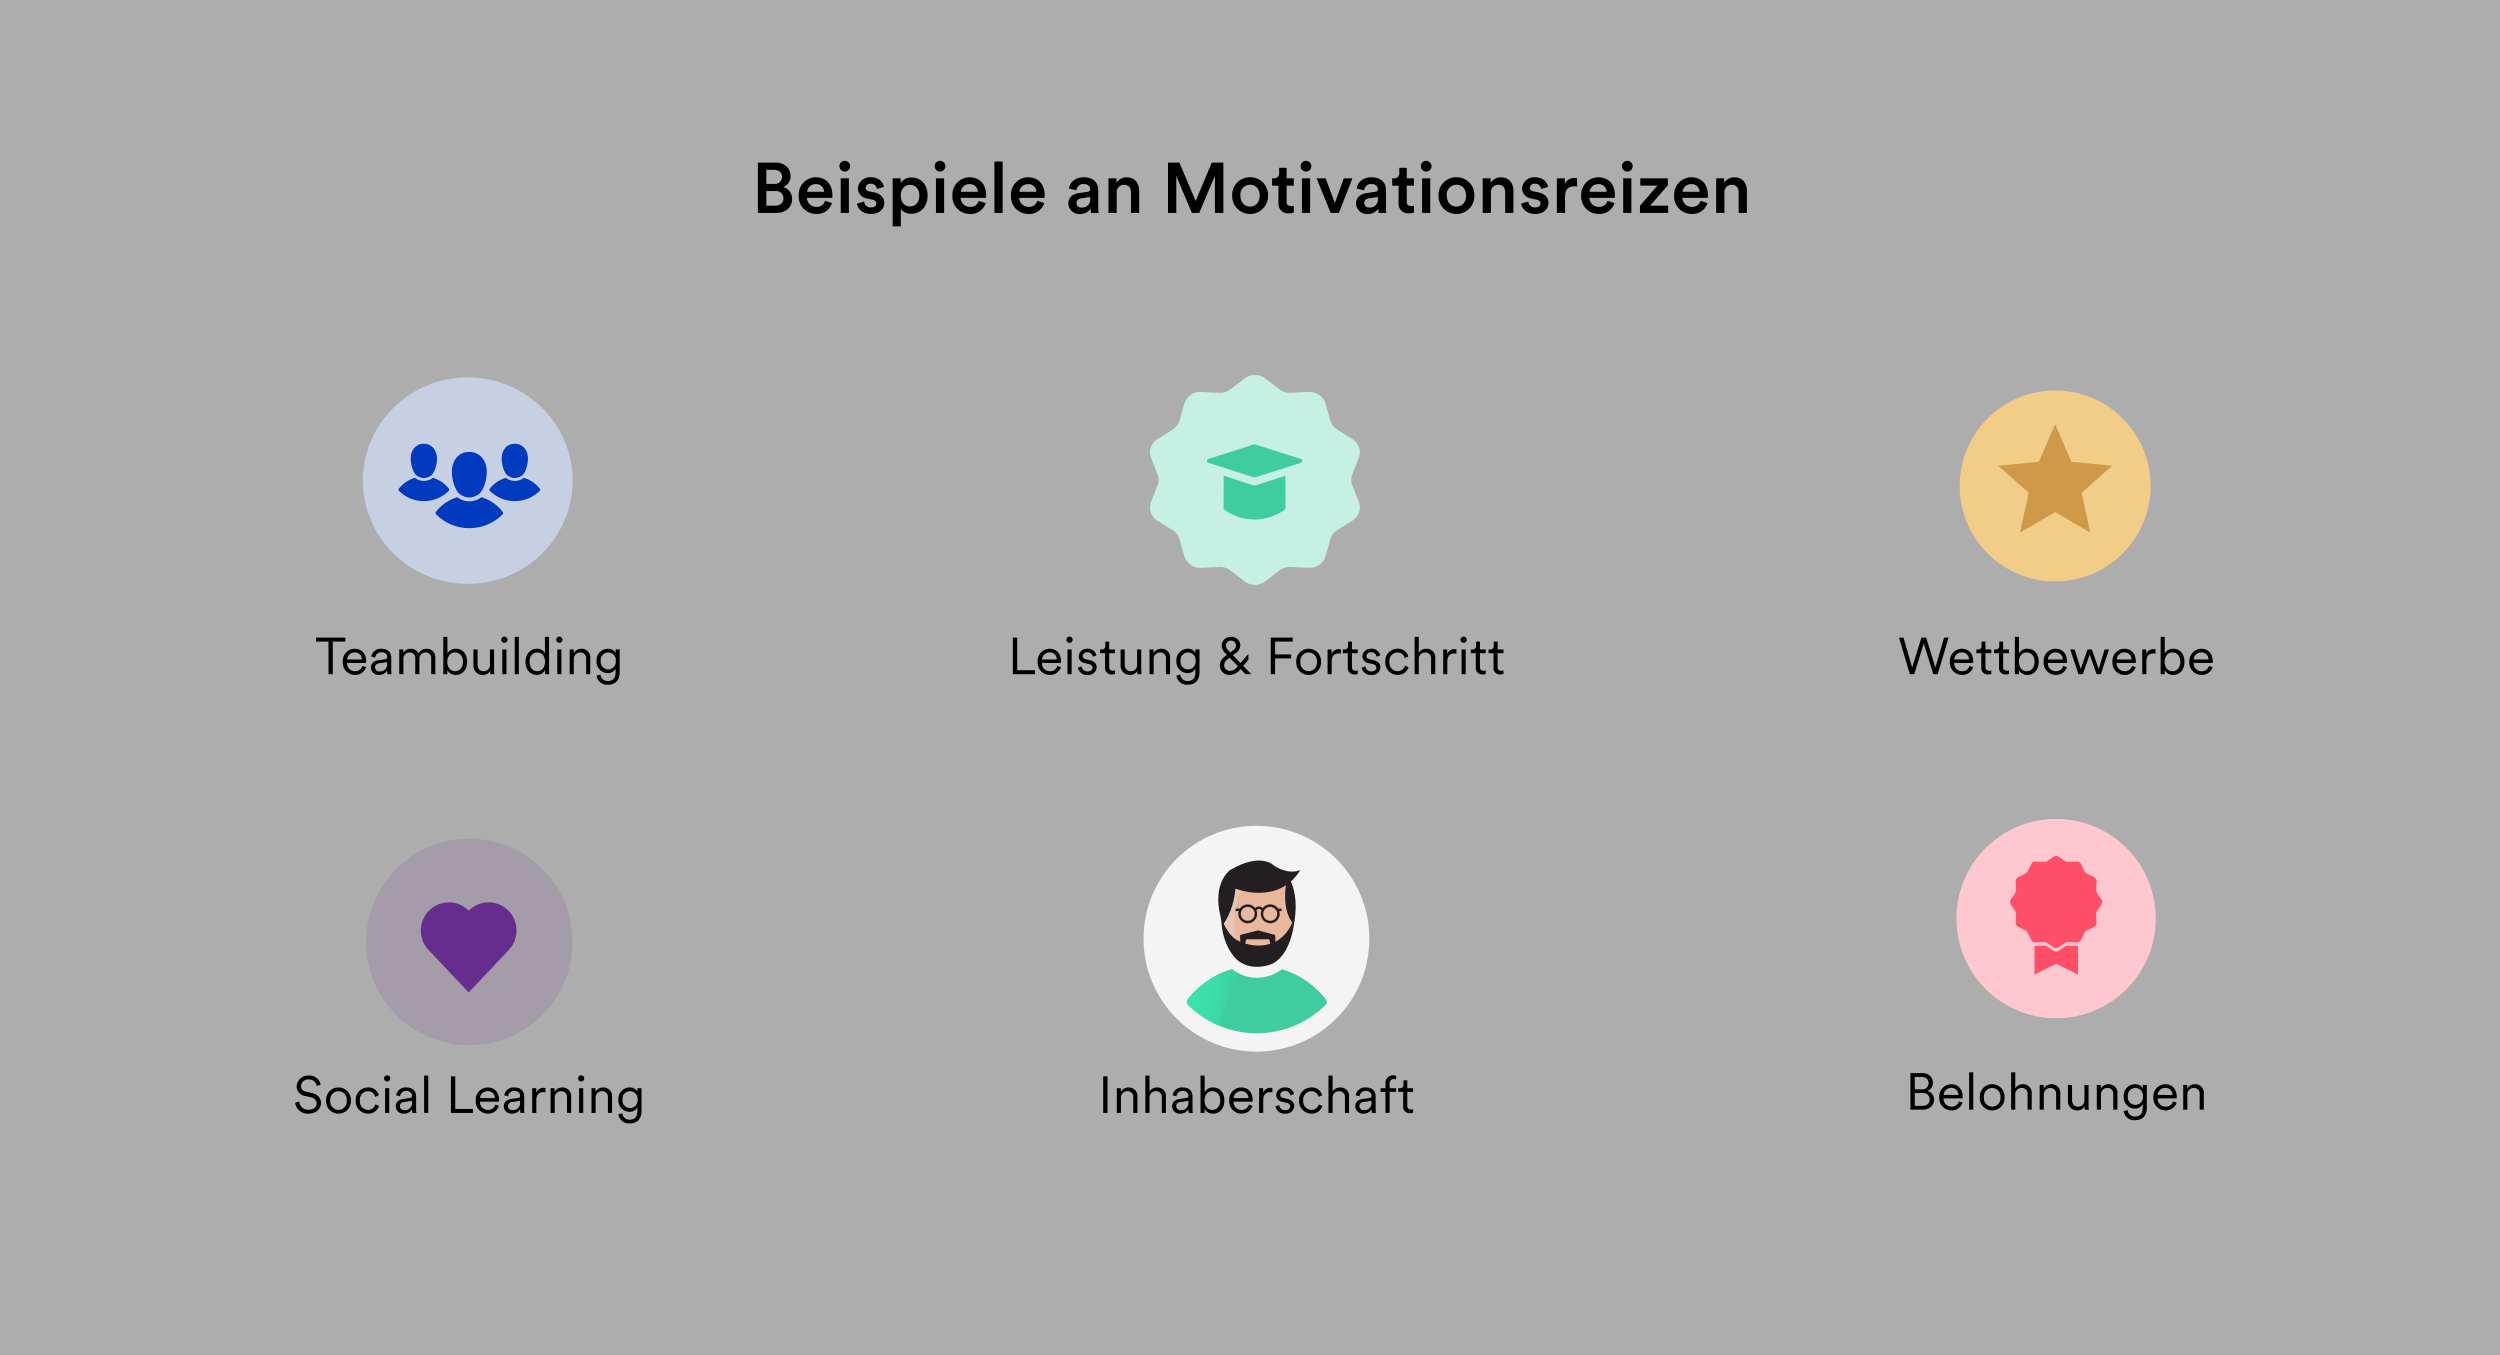 <svg id="Growify_3" data-name="Growify 3" xmlns="http://www.w3.org/2000/svg" xmlns:xlink="http://www.w3.org/1999/xlink" width="775" height="420" viewBox="0 0 775 420">
  <rect x="0" y="0" width="775" height="420" fill="#333333" stroke="none"/>
  <defs>
    <linearGradient id="linear-gradient" x1="0.013" y1="0.441" x2="0.961" y2="0.521" gradientUnits="objectBoundingBox">
      <stop offset="0.008" stop-color="#3be2af"/>
      <stop offset="0.416" stop-color="#3bdeac"/>
      <stop offset="0.767" stop-color="#3dd4a6"/>
      <stop offset="0.936" stop-color="#3fcca1"/>
      <stop offset="1" stop-color="#3fcda2"/>
    </linearGradient>
  </defs>
  <rect id="Rechteck_5609" data-name="Rechteck 5609" width="775" height="420" fill="#f8f8f8" opacity="0.62"/>
  <path id="Pfad_5860" data-name="Pfad 5860" d="M-68.672,0V-1.232h-5.5V-11.344H-75.52V0Zm2.192-4.576a2.3,2.3,0,0,1,2.3-2.176A2.118,2.118,0,0,1-61.9-4.576Zm4.752,2a2.267,2.267,0,0,1-2.3,1.648,2.436,2.436,0,0,1-2.48-2.5v-.064h5.9a3.453,3.453,0,0,0,.032-.448c0-2.336-1.3-3.952-3.616-3.952a3.775,3.775,0,0,0-3.632,4.032A3.779,3.779,0,0,0-64.032.224a3.454,3.454,0,0,0,3.408-2.4ZM-57.3,0V-7.664h-1.28V0Zm-1.6-10.688a.963.963,0,0,0,.96.96.963.963,0,0,0,.96-.96.963.963,0,0,0-.96-.96A.963.963,0,0,0-58.9-10.688Zm3.536,8.672A2.818,2.818,0,0,0-52.3.224,2.5,2.5,0,0,0-49.536-2.1c0-1.136-.736-1.92-2.08-2.224l-1.248-.288c-.672-.16-1.008-.5-1.008-1.04A1.3,1.3,0,0,1-52.448-6.8a1.617,1.617,0,0,1,1.712,1.376L-49.6-5.84a2.655,2.655,0,0,0-2.848-2.048,2.528,2.528,0,0,0-2.672,2.32,2.172,2.172,0,0,0,1.9,2.128l1.248.288c.7.16,1.168.544,1.168,1.12,0,.656-.576,1.168-1.488,1.168a1.763,1.763,0,0,1-1.92-1.552Zm9.712-8.08h-1.2v1.264a1.02,1.02,0,0,1-1.12,1.168h-.5v1.152h1.536V-2.1A1.961,1.961,0,0,0-44.848.08,3.348,3.348,0,0,0-43.84-.064V-1.152a3.149,3.149,0,0,1-.64.08c-.816,0-1.168-.4-1.168-1.2v-4.24h1.808V-7.664h-1.808Zm8.72,9.056v.064a4.824,4.824,0,0,0,.08.976h1.232a10.142,10.142,0,0,1-.1-1.44V-7.664h-1.28V-3.04A1.9,1.9,0,0,1-38.944-.928c-1.36,0-1.888-1.008-1.888-2.128V-7.664h-1.28v4.816A2.822,2.822,0,0,0-39.232.224,2.494,2.494,0,0,0-36.928-1.04Zm5.056-3.472a2,2,0,0,1,1.92-2.224,1.772,1.772,0,0,1,1.9,2.016V0h1.28V-4.912A2.661,2.661,0,0,0-29.5-7.888a2.666,2.666,0,0,0-2.4,1.376V-7.664h-1.248V0h1.28Zm7.04,4.944a3.293,3.293,0,0,0,3.456,2.832c2.864,0,3.728-1.952,3.728-3.84V-7.664h-1.264v1.088a2.576,2.576,0,0,0-2.416-1.312A3.525,3.525,0,0,0-24.816-4.1,3.5,3.5,0,0,0-21.36-.336,2.614,2.614,0,0,0-18.928-1.76V-.528c0,1.584-.656,2.64-2.448,2.64A2.168,2.168,0,0,1-23.6.128Zm5.968-4.544A2.354,2.354,0,0,1-21.2-1.488a2.354,2.354,0,0,1-2.336-2.624A2.354,2.354,0,0,1-21.2-6.736,2.354,2.354,0,0,1-18.864-4.112ZM-3.392,0H-1.6L-4.1-2.576l1.6-1.856V-6.288L-4.944-3.456-7.3-5.888l.688-.5a3.237,3.237,0,0,0,1.6-2.5A2.685,2.685,0,0,0-7.92-11.568,2.78,2.78,0,0,0-10.8-8.8,3.837,3.837,0,0,0-9.488-6.336l.336.352-.224.16c-1.184.88-1.984,1.712-1.984,3.152a2.956,2.956,0,0,0,3.2,2.9A4.3,4.3,0,0,0-4.944-1.6ZM-8.144-1.024a1.792,1.792,0,0,1-1.872-1.76,2.351,2.351,0,0,1,1.136-1.9l.56-.432,2.544,2.64-.1.112A3.156,3.156,0,0,1-8.144-1.024ZM-9.456-8.88A1.515,1.515,0,0,1-7.92-10.416a1.5,1.5,0,0,1,1.568,1.5A1.819,1.819,0,0,1-7.28-7.376l-.848.64-.448-.48A2.518,2.518,0,0,1-9.456-8.88ZM5.776,0V-4.9h4.976V-6.128H5.776v-3.984h5.472v-1.232H4.432V0Zm10.4-7.888a3.825,3.825,0,0,0-3.84,4.048A3.829,3.829,0,0,0,16.176.224a3.829,3.829,0,0,0,3.84-4.064A3.825,3.825,0,0,0,16.176-7.888Zm0,1.152a2.614,2.614,0,0,1,2.56,2.9,2.62,2.62,0,0,1-2.56,2.912,2.62,2.62,0,0,1-2.56-2.912A2.614,2.614,0,0,1,16.176-6.736Zm9.984-.976a2.3,2.3,0,0,0-.544-.064A2.435,2.435,0,0,0,23.3-6.288V-7.664H22.048V0h1.28V-3.968c0-1.728.88-2.464,2.16-2.464a2.345,2.345,0,0,1,.672.08ZM29.6-10.1H28.4v1.264a1.02,1.02,0,0,1-1.12,1.168h-.5v1.152H28.32V-2.1A1.961,1.961,0,0,0,30.4.08a3.348,3.348,0,0,0,1.008-.144V-1.152a3.149,3.149,0,0,1-.64.08c-.816,0-1.168-.4-1.168-1.2v-4.24h1.808V-7.664H29.6Zm3.008,8.08A2.818,2.818,0,0,0,35.664.224,2.5,2.5,0,0,0,38.432-2.1c0-1.136-.736-1.92-2.08-2.224L35.1-4.608c-.672-.16-1.008-.5-1.008-1.04A1.3,1.3,0,0,1,35.52-6.8a1.617,1.617,0,0,1,1.712,1.376l1.136-.416A2.655,2.655,0,0,0,35.52-7.888a2.528,2.528,0,0,0-2.672,2.32,2.172,2.172,0,0,0,1.9,2.128L36-3.152c.7.16,1.168.544,1.168,1.12,0,.656-.576,1.168-1.488,1.168a1.763,1.763,0,0,1-1.92-1.552Zm11.12-4.72a2.184,2.184,0,0,1,2.208,1.76l1.152-.5a3.265,3.265,0,0,0-3.36-2.416A3.8,3.8,0,0,0,39.936-3.84,3.822,3.822,0,0,0,43.744.224,3.431,3.431,0,0,0,47.152-2.16l-1.12-.5A2.31,2.31,0,0,1,43.744-.928,2.624,2.624,0,0,1,41.216-3.84,2.6,2.6,0,0,1,43.728-6.736Zm6.592,2.16a1.959,1.959,0,0,1,1.92-2.16,1.772,1.772,0,0,1,1.9,2.016V0h1.28V-4.912a2.661,2.661,0,0,0-2.736-2.976A2.719,2.719,0,0,0,50.32-6.64v-4.928H49.04V0h1.28ZM62-7.712a2.3,2.3,0,0,0-.544-.064,2.435,2.435,0,0,0-2.32,1.488V-7.664H57.888V0h1.28V-3.968c0-1.728.88-2.464,2.16-2.464a2.345,2.345,0,0,1,.672.08ZM64.864,0V-7.664h-1.28V0Zm-1.6-10.688a.963.963,0,0,0,.96.96.963.963,0,0,0,.96-.96.963.963,0,0,0-.96-.96A.963.963,0,0,0,63.264-10.688Zm6.016.592h-1.2v1.264a1.02,1.02,0,0,1-1.12,1.168h-.5v1.152H68V-2.1A1.961,1.961,0,0,0,70.08.08a3.348,3.348,0,0,0,1.008-.144V-1.152a3.149,3.149,0,0,1-.64.08c-.816,0-1.168-.4-1.168-1.2v-4.24h1.808V-7.664H69.28Zm5.488,0h-1.2v1.264a1.02,1.02,0,0,1-1.12,1.168h-.5v1.152h1.536V-2.1A1.961,1.961,0,0,0,75.568.08a3.348,3.348,0,0,0,1.008-.144V-1.152a3.149,3.149,0,0,1-.64.08c-.816,0-1.168-.4-1.168-1.2v-4.24h1.808V-7.664H74.768Z" transform="translate(389.5 209)"/>
  <path id="Pfad_5859" data-name="Pfad 5859" d="M-46.168,0V-11.344h-1.344V0Zm4.16-4.512a2,2,0,0,1,1.92-2.224,1.772,1.772,0,0,1,1.9,2.016V0h1.28V-4.912A2.661,2.661,0,0,0-39.64-7.888a2.666,2.666,0,0,0-2.4,1.376V-7.664h-1.248V0h1.28Zm8.848-.064a1.959,1.959,0,0,1,1.92-2.16,1.772,1.772,0,0,1,1.9,2.016V0h1.28V-4.912a2.661,2.661,0,0,0-2.736-2.976A2.719,2.719,0,0,0-33.16-6.64v-4.928h-1.28V0h1.28Zm7.024,2.544A2.337,2.337,0,0,0-23.608.224a2.809,2.809,0,0,0,2.544-1.376A6.24,6.24,0,0,0-20.968,0h1.248a6.7,6.7,0,0,1-.1-1.28V-5.152c0-1.488-.912-2.736-3.088-2.736A2.889,2.889,0,0,0-25.992-5.44l1.216.288a1.773,1.773,0,0,1,1.9-1.648c1.2,0,1.776.656,1.776,1.52,0,.336-.128.576-.688.656l-2.064.3C-25.192-4.128-26.136-3.376-26.136-2.032Zm2.688,1.168A1.3,1.3,0,0,1-24.856-2.1a1.29,1.29,0,0,1,1.264-1.28l2.5-.368v.512A2.164,2.164,0,0,1-23.448-.864Zm7.36.864V-1.264A2.873,2.873,0,0,0-13.464.224c2.224,0,3.52-1.776,3.52-4.064,0-2.24-1.216-4.048-3.488-4.048a2.843,2.843,0,0,0-2.624,1.472v-5.152h-1.28V0Zm2.432-.928c-1.472,0-2.432-1.216-2.432-2.912s.944-2.9,2.432-2.9,2.432,1.2,2.432,2.9S-12.184-.928-13.656-.928ZM-7.08-4.576a2.3,2.3,0,0,1,2.3-2.176A2.118,2.118,0,0,1-2.5-4.576Zm4.752,2a2.267,2.267,0,0,1-2.3,1.648,2.436,2.436,0,0,1-2.48-2.5v-.064h5.9a3.452,3.452,0,0,0,.032-.448c0-2.336-1.3-3.952-3.616-3.952A3.775,3.775,0,0,0-8.424-3.856,3.779,3.779,0,0,0-4.632.224a3.454,3.454,0,0,0,3.408-2.4ZM4.936-7.712a2.3,2.3,0,0,0-.544-.064,2.435,2.435,0,0,0-2.32,1.488V-7.664H.824V0H2.1V-3.968c0-1.728.88-2.464,2.16-2.464a2.345,2.345,0,0,1,.672.08Zm.96,5.7A2.818,2.818,0,0,0,8.952.224,2.5,2.5,0,0,0,11.72-2.1c0-1.136-.736-1.92-2.08-2.224L8.392-4.608c-.672-.16-1.008-.5-1.008-1.04A1.3,1.3,0,0,1,8.808-6.8,1.617,1.617,0,0,1,10.52-5.424l1.136-.416A2.655,2.655,0,0,0,8.808-7.888a2.528,2.528,0,0,0-2.672,2.32A2.172,2.172,0,0,0,8.04-3.44l1.248.288c.7.16,1.168.544,1.168,1.12,0,.656-.576,1.168-1.488,1.168a1.763,1.763,0,0,1-1.92-1.552Zm11.12-4.72a2.184,2.184,0,0,1,2.208,1.76l1.152-.5a3.265,3.265,0,0,0-3.36-2.416A3.8,3.8,0,0,0,13.224-3.84,3.822,3.822,0,0,0,17.032.224,3.431,3.431,0,0,0,20.44-2.16l-1.12-.5A2.31,2.31,0,0,1,17.032-.928,2.624,2.624,0,0,1,14.5-3.84,2.6,2.6,0,0,1,17.016-6.736Zm6.592,2.16a1.959,1.959,0,0,1,1.92-2.16,1.772,1.772,0,0,1,1.9,2.016V0h1.28V-4.912a2.661,2.661,0,0,0-2.736-2.976A2.719,2.719,0,0,0,23.608-6.64v-4.928h-1.28V0h1.28Zm7.024,2.544A2.337,2.337,0,0,0,33.16.224,2.809,2.809,0,0,0,35.7-1.152,6.24,6.24,0,0,0,35.8,0h1.248a6.7,6.7,0,0,1-.1-1.28V-5.152c0-1.488-.912-2.736-3.088-2.736A2.889,2.889,0,0,0,30.776-5.44l1.216.288A1.773,1.773,0,0,1,33.9-6.8c1.2,0,1.776.656,1.776,1.52,0,.336-.128.576-.688.656l-2.064.3C31.576-4.128,30.632-3.376,30.632-2.032ZM33.32-.864A1.3,1.3,0,0,1,31.912-2.1a1.29,1.29,0,0,1,1.264-1.28l2.5-.368v.512A2.164,2.164,0,0,1,33.32-.864Zm9.952-5.648V-7.664H41.288V-9.056a1.271,1.271,0,0,1,1.328-1.44,1.722,1.722,0,0,1,.688.112v-1.1a1.978,1.978,0,0,0-.88-.16,2.325,2.325,0,0,0-2.416,2.56v1.424H38.5v1.152h1.5V0h1.28V-6.512ZM46.76-10.1h-1.2v1.264a1.02,1.02,0,0,1-1.12,1.168h-.5v1.152H45.48V-2.1A1.961,1.961,0,0,0,47.56.08a3.348,3.348,0,0,0,1.008-.144V-1.152a3.149,3.149,0,0,1-.64.08c-.816,0-1.168-.4-1.168-1.2v-4.24h1.808V-7.664H46.76Z" transform="translate(389.5 345)"/>
  <path id="Pfad_5858" data-name="Pfad 5858" d="M-46.088-8.768a3.531,3.531,0,0,0-3.776-2.8,3.524,3.524,0,0,0-3.68,3.3,3.083,3.083,0,0,0,2.7,3.04l1.664.368c1.2.272,1.84.992,1.84,1.92,0,1.088-.88,1.952-2.512,1.952a2.749,2.749,0,0,1-2.9-2.56l-1.264.4A3.894,3.894,0,0,0-49.848.224c2.368,0,3.856-1.536,3.856-3.28,0-1.6-1.088-2.736-2.912-3.136l-1.664-.368A1.816,1.816,0,0,1-52.2-8.352a2.17,2.17,0,0,1,2.352-2.016,2.447,2.447,0,0,1,2.56,2.032Zm5.52.88a3.825,3.825,0,0,0-3.84,4.048A3.829,3.829,0,0,0-40.568.224a3.829,3.829,0,0,0,3.84-4.064A3.825,3.825,0,0,0-40.568-7.888Zm0,1.152a2.614,2.614,0,0,1,2.56,2.9,2.62,2.62,0,0,1-2.56,2.912,2.62,2.62,0,0,1-2.56-2.912A2.614,2.614,0,0,1-40.568-6.736Zm9.136,0a2.184,2.184,0,0,1,2.208,1.76l1.152-.5a3.265,3.265,0,0,0-3.36-2.416A3.8,3.8,0,0,0-35.224-3.84,3.822,3.822,0,0,0-31.416.224,3.431,3.431,0,0,0-28.008-2.16l-1.12-.5A2.31,2.31,0,0,1-31.416-.928,2.624,2.624,0,0,1-33.944-3.84,2.6,2.6,0,0,1-31.432-6.736ZM-24.84,0V-7.664h-1.28V0Zm-1.6-10.688a.963.963,0,0,0,.96.96.963.963,0,0,0,.96-.96.963.963,0,0,0-.96-.96A.963.963,0,0,0-26.44-10.688Zm3.616,8.656A2.337,2.337,0,0,0-20.3.224a2.809,2.809,0,0,0,2.544-1.376A6.24,6.24,0,0,0-17.656,0h1.248a6.7,6.7,0,0,1-.1-1.28V-5.152c0-1.488-.912-2.736-3.088-2.736A2.889,2.889,0,0,0-22.68-5.44l1.216.288A1.773,1.773,0,0,1-19.56-6.8c1.2,0,1.776.656,1.776,1.52,0,.336-.128.576-.688.656l-2.064.3C-21.88-4.128-22.824-3.376-22.824-2.032Zm2.688,1.168A1.3,1.3,0,0,1-21.544-2.1a1.29,1.29,0,0,1,1.264-1.28l2.5-.368v.512A2.164,2.164,0,0,1-20.136-.864ZM-12.744,0V-11.568h-1.28V0ZM1.128,0V-1.232h-5.5V-11.344H-5.72V0ZM3.32-4.576a2.3,2.3,0,0,1,2.3-2.176A2.118,2.118,0,0,1,7.9-4.576Zm4.752,2a2.267,2.267,0,0,1-2.3,1.648,2.436,2.436,0,0,1-2.48-2.5v-.064h5.9a3.453,3.453,0,0,0,.032-.448c0-2.336-1.3-3.952-3.616-3.952A3.775,3.775,0,0,0,1.976-3.856,3.779,3.779,0,0,0,5.768.224a3.454,3.454,0,0,0,3.408-2.4Zm2.608.544A2.337,2.337,0,0,0,13.208.224a2.809,2.809,0,0,0,2.544-1.376A6.24,6.24,0,0,0,15.848,0H17.1A6.7,6.7,0,0,1,17-1.28V-5.152c0-1.488-.912-2.736-3.088-2.736A2.889,2.889,0,0,0,10.824-5.44l1.216.288a1.773,1.773,0,0,1,1.9-1.648c1.2,0,1.776.656,1.776,1.52,0,.336-.128.576-.688.656l-2.064.3C11.624-4.128,10.68-3.376,10.68-2.032ZM13.368-.864A1.3,1.3,0,0,1,11.96-2.1a1.29,1.29,0,0,1,1.264-1.28l2.5-.368v.512A2.164,2.164,0,0,1,13.368-.864ZM23.592-7.712a2.3,2.3,0,0,0-.544-.064,2.435,2.435,0,0,0-2.32,1.488V-7.664H19.48V0h1.28V-3.968c0-1.728.88-2.464,2.16-2.464a2.345,2.345,0,0,1,.672.08Zm2.864,3.2a2,2,0,0,1,1.92-2.224,1.772,1.772,0,0,1,1.9,2.016V0h1.28V-4.912a2.661,2.661,0,0,0-2.736-2.976,2.666,2.666,0,0,0-2.4,1.376V-7.664H25.176V0h1.28ZM35.3,0V-7.664h-1.28V0ZM33.7-10.688a.963.963,0,0,0,.96.96.963.963,0,0,0,.96-.96.963.963,0,0,0-.96-.96A.963.963,0,0,0,33.7-10.688Zm5.44,6.176a2,2,0,0,1,1.92-2.224,1.772,1.772,0,0,1,1.9,2.016V0h1.28V-4.912a2.661,2.661,0,0,0-2.736-2.976,2.666,2.666,0,0,0-2.4,1.376V-7.664H37.864V0h1.28ZM46.184.432A3.293,3.293,0,0,0,49.64,3.264c2.864,0,3.728-1.952,3.728-3.84V-7.664H52.1v1.088a2.576,2.576,0,0,0-2.416-1.312A3.525,3.525,0,0,0,46.2-4.1a3.5,3.5,0,0,0,3.456,3.76A2.614,2.614,0,0,0,52.088-1.76V-.528c0,1.584-.656,2.64-2.448,2.64A2.168,2.168,0,0,1,47.416.128Zm5.968-4.544a2.354,2.354,0,0,1-2.336,2.624A2.354,2.354,0,0,1,47.48-4.112a2.354,2.354,0,0,1,2.336-2.624A2.354,2.354,0,0,1,52.152-4.112Z" transform="translate(145.5 345)"/>
  <path id="Pfad_5857" data-name="Pfad 5857" d="M-38.448-10.112v-1.232h-9.1v1.232h3.888V0h1.328V-10.112Zm.56,5.536a2.3,2.3,0,0,1,2.3-2.176,2.118,2.118,0,0,1,2.272,2.176Zm4.752,2a2.267,2.267,0,0,1-2.3,1.648,2.436,2.436,0,0,1-2.48-2.5v-.064h5.9a3.453,3.453,0,0,0,.032-.448c0-2.336-1.3-3.952-3.616-3.952a3.775,3.775,0,0,0-3.632,4.032A3.779,3.779,0,0,0-35.44.224a3.454,3.454,0,0,0,3.408-2.4Zm2.608.544A2.337,2.337,0,0,0-28,.224a2.809,2.809,0,0,0,2.544-1.376A6.24,6.24,0,0,0-25.36,0h1.248a6.7,6.7,0,0,1-.1-1.28V-5.152c0-1.488-.912-2.736-3.088-2.736A2.889,2.889,0,0,0-30.384-5.44l1.216.288a1.773,1.773,0,0,1,1.9-1.648c1.2,0,1.776.656,1.776,1.52,0,.336-.128.576-.688.656l-2.064.3C-29.584-4.128-30.528-3.376-30.528-2.032ZM-27.84-.864A1.3,1.3,0,0,1-29.248-2.1a1.29,1.29,0,0,1,1.264-1.28l2.5-.368v.512A2.164,2.164,0,0,1-27.84-.864Zm7.36-6.8h-1.248V0h1.28V-4.64a1.921,1.921,0,0,1,1.9-2.1,1.681,1.681,0,0,1,1.776,1.872V0h1.28V-4.656a1.943,1.943,0,0,1,1.9-2.08,1.677,1.677,0,0,1,1.76,1.872V0h1.28V-5.008a2.613,2.613,0,0,0-2.64-2.88A2.749,2.749,0,0,0-15.776-6.32a2.426,2.426,0,0,0-2.352-1.568A2.669,2.669,0,0,0-20.48-6.576ZM-6.832,0V-1.264A2.873,2.873,0,0,0-4.208.224c2.224,0,3.52-1.776,3.52-4.064,0-2.24-1.216-4.048-3.488-4.048A2.843,2.843,0,0,0-6.8-6.416v-5.152H-8.08V0ZM-4.4-.928c-1.472,0-2.432-1.216-2.432-2.912s.944-2.9,2.432-2.9,2.432,1.2,2.432,2.9S-2.928-.928-4.4-.928ZM6.448-1.04v.064A4.824,4.824,0,0,0,6.528,0H7.76a10.142,10.142,0,0,1-.1-1.44V-7.664H6.384V-3.04A1.9,1.9,0,0,1,4.432-.928c-1.36,0-1.888-1.008-1.888-2.128V-7.664H1.264v4.816A2.822,2.822,0,0,0,4.144.224,2.494,2.494,0,0,0,6.448-1.04ZM11.5,0V-7.664h-1.28V0ZM9.9-10.688a.963.963,0,0,0,.96.96.963.963,0,0,0,.96-.96.963.963,0,0,0-.96-.96A.963.963,0,0,0,9.9-10.688ZM15.344,0V-11.568h-1.28V0Zm8.112-1.1a7.089,7.089,0,0,0,.08,1.1h1.248a9.526,9.526,0,0,1-.08-1.44V-11.568h-1.28v5.136a2.51,2.51,0,0,0-2.48-1.456c-2.144,0-3.552,1.824-3.552,4.048,0,2.272,1.344,4.064,3.552,4.064a2.7,2.7,0,0,0,2.512-1.536Zm-2.4.176c-1.44,0-2.384-1.216-2.384-2.912s.928-2.9,2.384-2.9,2.4,1.2,2.4,2.9S22.5-.928,21.056-.928ZM28.544,0V-7.664h-1.28V0Zm-1.6-10.688a.963.963,0,0,0,.96.96.963.963,0,0,0,.96-.96.963.963,0,0,0-.96-.96A.963.963,0,0,0,26.944-10.688Zm5.44,6.176A2,2,0,0,1,34.3-6.736a1.772,1.772,0,0,1,1.9,2.016V0h1.28V-4.912a2.661,2.661,0,0,0-2.736-2.976,2.666,2.666,0,0,0-2.4,1.376V-7.664H31.1V0h1.28ZM39.424.432A3.293,3.293,0,0,0,42.88,3.264c2.864,0,3.728-1.952,3.728-3.84V-7.664H45.344v1.088a2.576,2.576,0,0,0-2.416-1.312A3.525,3.525,0,0,0,39.44-4.1,3.5,3.5,0,0,0,42.9-.336,2.614,2.614,0,0,0,45.328-1.76V-.528c0,1.584-.656,2.64-2.448,2.64A2.168,2.168,0,0,1,40.656.128Zm5.968-4.544a2.354,2.354,0,0,1-2.336,2.624A2.354,2.354,0,0,1,40.72-4.112a2.354,2.354,0,0,1,2.336-2.624A2.354,2.354,0,0,1,45.392-4.112Z" transform="translate(145.5 209)"/>
  <path id="Pfad_5861" data-name="Pfad 5861" d="M-40.392-11.344h-1.472l-2.864,9.28-2.7-9.28h-1.376L-45.448,0h1.36l2.96-9.52L-38.168,0h1.36l3.36-11.344h-1.376l-2.7,9.28Zm8.7,6.768a2.3,2.3,0,0,1,2.3-2.176,2.118,2.118,0,0,1,2.272,2.176Zm4.752,2a2.267,2.267,0,0,1-2.3,1.648,2.436,2.436,0,0,1-2.48-2.5v-.064h5.9a3.453,3.453,0,0,0,.032-.448c0-2.336-1.3-3.952-3.616-3.952a3.775,3.775,0,0,0-3.632,4.032A3.779,3.779,0,0,0-29.24.224a3.454,3.454,0,0,0,3.408-2.4Zm4.928-7.52h-1.2v1.264a1.02,1.02,0,0,1-1.12,1.168h-.5v1.152h1.536V-2.1A1.961,1.961,0,0,0-21.208.08,3.348,3.348,0,0,0-20.2-.064V-1.152a3.149,3.149,0,0,1-.64.08c-.816,0-1.168-.4-1.168-1.2v-4.24H-20.2V-7.664h-1.808Zm5.488,0h-1.2v1.264a1.02,1.02,0,0,1-1.12,1.168h-.5v1.152H-17.8V-2.1A1.961,1.961,0,0,0-15.72.08a3.348,3.348,0,0,0,1.008-.144V-1.152a3.149,3.149,0,0,1-.64.08c-.816,0-1.168-.4-1.168-1.2v-4.24h1.808V-7.664H-16.52ZM-11.64,0V-1.264A2.873,2.873,0,0,0-9.016.224C-6.792.224-5.5-1.552-5.5-3.84c0-2.24-1.216-4.048-3.488-4.048a2.843,2.843,0,0,0-2.624,1.472v-5.152h-1.28V0Zm2.432-.928c-1.472,0-2.432-1.216-2.432-2.912s.944-2.9,2.432-2.9,2.432,1.2,2.432,2.9S-7.736-.928-9.208-.928Zm6.576-3.648a2.3,2.3,0,0,1,2.3-2.176A2.118,2.118,0,0,1,1.944-4.576Zm4.752,2A2.267,2.267,0,0,1-.184-.928a2.436,2.436,0,0,1-2.48-2.5v-.064h5.9a3.452,3.452,0,0,0,.032-.448c0-2.336-1.3-3.952-3.616-3.952A3.775,3.775,0,0,0-3.976-3.856,3.779,3.779,0,0,0-.184.224a3.454,3.454,0,0,0,3.408-2.4ZM9.64-7.664,7.528-1.6,5.656-7.664H4.28L6.824,0h1.36L10.3-6.112,12.44,0h1.344l2.5-7.664H14.92L13.1-1.6,10.968-7.664ZM18.7-4.576A2.3,2.3,0,0,1,21-6.752a2.118,2.118,0,0,1,2.272,2.176Zm4.752,2a2.267,2.267,0,0,1-2.3,1.648,2.436,2.436,0,0,1-2.48-2.5v-.064h5.9a3.453,3.453,0,0,0,.032-.448c0-2.336-1.3-3.952-3.616-3.952a3.775,3.775,0,0,0-3.632,4.032A3.779,3.779,0,0,0,21.144.224a3.454,3.454,0,0,0,3.408-2.4Zm7.264-5.136a2.3,2.3,0,0,0-.544-.064,2.435,2.435,0,0,0-2.32,1.488V-7.664H26.6V0h1.28V-3.968c0-1.728.88-2.464,2.16-2.464a2.345,2.345,0,0,1,.672.08ZM33.544,0V-1.264A2.873,2.873,0,0,0,36.168.224c2.224,0,3.52-1.776,3.52-4.064,0-2.24-1.216-4.048-3.488-4.048a2.843,2.843,0,0,0-2.624,1.472v-5.152H32.3V0Zm2.432-.928c-1.472,0-2.432-1.216-2.432-2.912s.944-2.9,2.432-2.9,2.432,1.2,2.432,2.9S37.448-.928,35.976-.928Zm6.576-3.648a2.3,2.3,0,0,1,2.3-2.176,2.118,2.118,0,0,1,2.272,2.176Zm4.752,2A2.267,2.267,0,0,1,45-.928a2.436,2.436,0,0,1-2.48-2.5v-.064h5.9a3.453,3.453,0,0,0,.032-.448c0-2.336-1.3-3.952-3.616-3.952a3.775,3.775,0,0,0-3.632,4.032A3.779,3.779,0,0,0,45,.224a3.454,3.454,0,0,0,3.408-2.4Z" transform="translate(637.5 209)"/>
  <path id="Pfad_5856" data-name="Pfad 5856" d="M48.946,1.4V17H54.71c2.9,0,4.84-1.8,4.84-4.312A3.735,3.735,0,0,0,56.756,8.97,3.473,3.473,0,0,0,59.066,5.6c0-2.442-1.76-4.2-4.752-4.2ZM51.564,8V3.646H53.9c1.606,0,2.53.858,2.53,2.178A2.178,2.178,0,0,1,53.962,8Zm0,6.754V10.224h2.772a2.244,2.244,0,0,1,2.53,2.288c0,1.386-1.034,2.244-2.618,2.244Zm12.65-4.29A2.572,2.572,0,0,1,66.832,8.09a2.4,2.4,0,0,1,2.64,2.376Zm5.544,2.794a2.585,2.585,0,0,1-2.684,1.87,2.869,2.869,0,0,1-2.926-2.794H71.98a3.781,3.781,0,0,0,.066-.814c0-3.388-1.936-5.566-5.236-5.566A5.371,5.371,0,0,0,61.6,11.588a5.41,5.41,0,0,0,5.478,5.742,4.826,4.826,0,0,0,4.84-3.388ZM77.15,17V6.286H74.62V17ZM74.224,2.524a1.661,1.661,0,0,0,3.322,0,1.661,1.661,0,1,0-3.322,0ZM79.658,14.1c.132,1.21,1.32,3.234,4.422,3.234,2.728,0,4.048-1.8,4.048-3.432,0-1.584-1.056-2.816-3.08-3.256l-1.628-.33A1.176,1.176,0,0,1,82.342,9.19a1.393,1.393,0,0,1,1.54-1.232,1.841,1.841,0,0,1,1.98,1.606l2.156-.616c-.176-1.056-1.144-2.992-4.136-2.992A3.715,3.715,0,0,0,79.944,9.41a3.236,3.236,0,0,0,2.882,3.124l1.584.352c.858.176,1.254.616,1.254,1.188,0,.66-.55,1.232-1.606,1.232A2.006,2.006,0,0,1,81.88,13.48Zm13.6,7.084V15.79a3.872,3.872,0,0,0,3.256,1.474c3.08,0,5.038-2.42,5.038-5.632,0-3.168-1.782-5.588-4.95-5.588a3.848,3.848,0,0,0-3.41,1.694V6.286H90.724V21.18ZM99,11.632C99,13.678,97.808,15,96.114,15c-1.672,0-2.882-1.32-2.882-3.366,0-2,1.21-3.322,2.882-3.322C97.83,8.31,99,9.63,99,11.632ZM106.674,17V6.286h-2.53V17ZM103.748,2.524a1.661,1.661,0,0,0,3.322,0,1.661,1.661,0,1,0-3.322,0Zm8.118,7.942a2.572,2.572,0,0,1,2.618-2.376,2.4,2.4,0,0,1,2.64,2.376Zm5.544,2.794a2.585,2.585,0,0,1-2.684,1.87,2.869,2.869,0,0,1-2.926-2.794h7.832a3.781,3.781,0,0,0,.066-.814c0-3.388-1.936-5.566-5.236-5.566a5.371,5.371,0,0,0-5.214,5.632,5.41,5.41,0,0,0,5.478,5.742,4.826,4.826,0,0,0,4.84-3.388ZM124.824,17V1.072h-2.552V17Zm5.192-6.534a2.572,2.572,0,0,1,2.618-2.376,2.4,2.4,0,0,1,2.64,2.376Zm5.544,2.794a2.585,2.585,0,0,1-2.684,1.87,2.869,2.869,0,0,1-2.926-2.794h7.832a3.78,3.78,0,0,0,.066-.814c0-3.388-1.936-5.566-5.236-5.566a5.371,5.371,0,0,0-5.214,5.632,5.41,5.41,0,0,0,5.478,5.742,4.826,4.826,0,0,0,4.84-3.388Zm9.614.836a3.36,3.36,0,0,0,3.63,3.234,3.739,3.739,0,0,0,3.3-1.694,5.957,5.957,0,0,0,.11,1.364h2.376a9.717,9.717,0,0,1-.132-1.716V9.96c0-2.134-1.254-4-4.554-4-2.64,0-4.312,1.65-4.51,3.5l2.332.528a2.064,2.064,0,0,1,2.2-1.936c1.408,0,2.024.726,2.024,1.628,0,.374-.176.682-.792.77l-2.75.418C146.582,11.126,145.174,12.182,145.174,14.1Zm4.114,1.232a1.417,1.417,0,0,1-1.562-1.386c0-.88.638-1.32,1.43-1.452l2.794-.418v.484A2.438,2.438,0,0,1,149.288,15.328Zm10.89-4.51a2.249,2.249,0,0,1,2.222-2.53c1.606,0,2.2,1.056,2.2,2.376V17h2.552V10.224c0-2.354-1.254-4.246-3.872-4.246a3.558,3.558,0,0,0-3.168,1.738V6.286h-2.486V17h2.552ZM193.244,17V1.4h-3.586l-4.994,11.9L179.6,1.4h-3.52V17h2.574V5.56L183.476,17h2.288l4.862-11.484V17Zm8.272-1.958c-1.562,0-2.992-1.188-2.992-3.41a3.034,3.034,0,0,1,2.992-3.366c1.584,0,2.992,1.144,2.992,3.366C204.508,13.876,203.1,15.042,201.516,15.042Zm0-9.086a5.446,5.446,0,0,0-5.544,5.676,5.557,5.557,0,1,0,11.11,0A5.451,5.451,0,0,0,201.516,5.956Zm11.33-2.948h-2.31V4.614a1.52,1.52,0,0,1-1.65,1.672h-.55V8.552h1.98v5.39a2.954,2.954,0,0,0,3.212,3.19,4.015,4.015,0,0,0,1.562-.242V14.778a5.448,5.448,0,0,1-.88.088c-.946,0-1.364-.4-1.364-1.342V8.552h2.222V6.286h-2.222ZM220.128,17V6.286H217.6V17ZM217.2,2.524a1.661,1.661,0,0,0,3.322,0,1.661,1.661,0,1,0-3.322,0Zm16.06,3.762h-2.684l-2.772,7.656-2.838-7.656h-2.816L226.508,17h2.552Zm1.1,7.81a3.36,3.36,0,0,0,3.63,3.234,3.739,3.739,0,0,0,3.3-1.694A5.957,5.957,0,0,0,241.4,17h2.376a9.717,9.717,0,0,1-.132-1.716V9.96c0-2.134-1.254-4-4.554-4-2.64,0-4.312,1.65-4.51,3.5l2.332.528a2.064,2.064,0,0,1,2.2-1.936c1.408,0,2.024.726,2.024,1.628,0,.374-.176.682-.792.77l-2.75.418C235.77,11.126,234.362,12.182,234.362,14.1Zm4.114,1.232a1.417,1.417,0,0,1-1.562-1.386c0-.88.638-1.32,1.43-1.452l2.794-.418v.484A2.438,2.438,0,0,1,238.476,15.328Zm11.616-12.32h-2.31V4.614a1.52,1.52,0,0,1-1.65,1.672h-.55V8.552h1.98v5.39a2.954,2.954,0,0,0,3.212,3.19,4.015,4.015,0,0,0,1.562-.242V14.778a5.448,5.448,0,0,1-.88.088c-.946,0-1.364-.4-1.364-1.342V8.552h2.222V6.286h-2.222ZM257.374,17V6.286h-2.53V17ZM254.448,2.524a1.661,1.661,0,0,0,3.322,0,1.661,1.661,0,1,0-3.322,0Zm11.044,12.518c-1.562,0-2.992-1.188-2.992-3.41a3.034,3.034,0,0,1,2.992-3.366c1.584,0,2.992,1.144,2.992,3.366C268.484,13.876,267.076,15.042,265.492,15.042Zm0-9.086a5.446,5.446,0,0,0-5.544,5.676,5.557,5.557,0,1,0,11.11,0A5.451,5.451,0,0,0,265.492,5.956Zm10.692,4.862a2.249,2.249,0,0,1,2.222-2.53c1.606,0,2.2,1.056,2.2,2.376V17h2.552V10.224c0-2.354-1.254-4.246-3.872-4.246a3.558,3.558,0,0,0-3.168,1.738V6.286h-2.486V17h2.552Zm9.372,3.278c.132,1.21,1.32,3.234,4.422,3.234,2.728,0,4.048-1.8,4.048-3.432,0-1.584-1.056-2.816-3.08-3.256l-1.628-.33A1.176,1.176,0,0,1,288.24,9.19a1.393,1.393,0,0,1,1.54-1.232,1.841,1.841,0,0,1,1.98,1.606l2.156-.616c-.176-1.056-1.144-2.992-4.136-2.992a3.715,3.715,0,0,0-3.938,3.454,3.236,3.236,0,0,0,2.882,3.124l1.584.352c.858.176,1.254.616,1.254,1.188,0,.66-.55,1.232-1.606,1.232a2.006,2.006,0,0,1-2.178-1.826ZM302.892,6.22a3.654,3.654,0,0,0-.682-.066A3.241,3.241,0,0,0,299.108,8V6.286h-2.486V17h2.552V11.9c0-2,.9-3.146,2.882-3.146a5.569,5.569,0,0,1,.836.066Zm3.894,4.246A2.572,2.572,0,0,1,309.4,8.09a2.4,2.4,0,0,1,2.64,2.376Zm5.544,2.794a2.585,2.585,0,0,1-2.684,1.87,2.869,2.869,0,0,1-2.926-2.794h7.832a3.781,3.781,0,0,0,.066-.814c0-3.388-1.936-5.566-5.236-5.566a5.371,5.371,0,0,0-5.214,5.632,5.41,5.41,0,0,0,5.478,5.742,4.826,4.826,0,0,0,4.84-3.388ZM319.722,17V6.286h-2.53V17ZM316.8,2.524a1.661,1.661,0,0,0,3.322,0,1.661,1.661,0,1,0-3.322,0ZM331.14,17V14.756h-5.61l5.5-6.314V6.286h-8.536V8.53h5.324l-5.434,6.248V17Zm4.466-6.534a2.572,2.572,0,0,1,2.618-2.376,2.4,2.4,0,0,1,2.64,2.376Zm5.544,2.794a2.585,2.585,0,0,1-2.684,1.87,2.869,2.869,0,0,1-2.926-2.794h7.832a3.781,3.781,0,0,0,.066-.814c0-3.388-1.936-5.566-5.236-5.566a5.371,5.371,0,0,0-5.214,5.632,5.41,5.41,0,0,0,5.478,5.742,4.826,4.826,0,0,0,4.84-3.388Zm7.414-2.442a2.249,2.249,0,0,1,2.222-2.53c1.606,0,2.2,1.056,2.2,2.376V17h2.552V10.224c0-2.354-1.254-4.246-3.872-4.246A3.558,3.558,0,0,0,348.5,7.716V6.286h-2.486V17h2.552Z" transform="translate(186 49)"/>
  <g id="Gruppe_13944" data-name="Gruppe 13944" transform="translate(-107.5 -1859)">
    <path id="Pfad_5862" data-name="Pfad 5862" d="M-45.264-11.344V0h3.824c2.08,0,3.488-1.28,3.488-3.072a2.765,2.765,0,0,0-2.064-2.752A2.518,2.518,0,0,0-38.3-8.288c0-1.792-1.264-3.056-3.424-3.056ZM-43.92-6.3V-10.16H-41.9c1.424,0,2.256.752,2.256,1.936a1.911,1.911,0,0,1-2.08,1.92Zm0,5.12V-5.152h2.432a1.963,1.963,0,0,1,2.192,2c0,1.2-.928,1.968-2.3,1.968Zm8.944-3.392a2.3,2.3,0,0,1,2.3-2.176A2.118,2.118,0,0,1-30.4-4.576Zm4.752,2a2.267,2.267,0,0,1-2.3,1.648,2.436,2.436,0,0,1-2.48-2.5v-.064h5.9a3.453,3.453,0,0,0,.032-.448c0-2.336-1.3-3.952-3.616-3.952A3.775,3.775,0,0,0-36.32-3.856,3.779,3.779,0,0,0-32.528.224a3.454,3.454,0,0,0,3.408-2.4ZM-25.792,0V-11.568h-1.28V0Zm5.872-7.888A3.825,3.825,0,0,0-23.76-3.84,3.829,3.829,0,0,0-19.92.224,3.829,3.829,0,0,0-16.08-3.84,3.825,3.825,0,0,0-19.92-7.888Zm0,1.152a2.614,2.614,0,0,1,2.56,2.9A2.62,2.62,0,0,1-19.92-.928,2.62,2.62,0,0,1-22.48-3.84,2.614,2.614,0,0,1-19.92-6.736Zm7.152,2.16a1.959,1.959,0,0,1,1.92-2.16,1.772,1.772,0,0,1,1.9,2.016V0h1.28V-4.912A2.661,2.661,0,0,0-10.4-7.888,2.719,2.719,0,0,0-12.768-6.64v-4.928h-1.28V0h1.28Zm8.848.064A2,2,0,0,1-2-6.736,1.772,1.772,0,0,1-.1-4.72V0h1.28V-4.912A2.661,2.661,0,0,0-1.552-7.888a2.666,2.666,0,0,0-2.4,1.376V-7.664H-5.2V0h1.28ZM8.736-1.04v.064A4.824,4.824,0,0,0,8.816,0h1.232a10.142,10.142,0,0,1-.1-1.44V-7.664H8.672V-3.04A1.9,1.9,0,0,1,6.72-.928c-1.36,0-1.888-1.008-1.888-2.128V-7.664H3.552v4.816A2.822,2.822,0,0,0,6.432.224,2.494,2.494,0,0,0,8.736-1.04Zm5.056-3.472a2,2,0,0,1,1.92-2.224,1.772,1.772,0,0,1,1.9,2.016V0H18.9V-4.912A2.661,2.661,0,0,0,16.16-7.888a2.666,2.666,0,0,0-2.4,1.376V-7.664H12.512V0h1.28ZM20.832.432a3.293,3.293,0,0,0,3.456,2.832c2.864,0,3.728-1.952,3.728-3.84V-7.664H26.752v1.088a2.576,2.576,0,0,0-2.416-1.312A3.525,3.525,0,0,0,20.848-4.1,3.5,3.5,0,0,0,24.3-.336,2.614,2.614,0,0,0,26.736-1.76V-.528c0,1.584-.656,2.64-2.448,2.64A2.168,2.168,0,0,1,22.064.128ZM26.8-4.112a2.354,2.354,0,0,1-2.336,2.624,2.354,2.354,0,0,1-2.336-2.624,2.354,2.354,0,0,1,2.336-2.624A2.354,2.354,0,0,1,26.8-4.112Zm4.592-.464a2.3,2.3,0,0,1,2.3-2.176,2.118,2.118,0,0,1,2.272,2.176Zm4.752,2a2.267,2.267,0,0,1-2.3,1.648,2.436,2.436,0,0,1-2.48-2.5v-.064h5.9a3.453,3.453,0,0,0,.032-.448c0-2.336-1.3-3.952-3.616-3.952a3.775,3.775,0,0,0-3.632,4.032A3.779,3.779,0,0,0,33.84.224a3.454,3.454,0,0,0,3.408-2.4Zm4.432-1.936A2,2,0,0,1,42.5-6.736,1.772,1.772,0,0,1,44.4-4.72V0h1.28V-4.912a2.661,2.661,0,0,0-2.736-2.976,2.666,2.666,0,0,0-2.4,1.376V-7.664H39.3V0h1.28Z" transform="translate(745 2203)"/>
    <g id="Gruppe_13943" data-name="Gruppe 13943" transform="translate(-2.18)">
      <ellipse id="Ellipse_5565" data-name="Ellipse 5565" cx="30.894" cy="30.894" rx="30.894" ry="30.894" transform="translate(716.18 2112.862)" fill="#ffc8d0"/>
      <g id="Gruppe_13924" data-name="Gruppe 13924" transform="translate(732.801 2124.348)">
        <path id="Differenzmenge_1" data-name="Differenzmenge 1" d="M.035,8.99H0V.132A1.129,1.129,0,0,0,.227.155l.064,0L2.925,0l.09,0a1.562,1.562,0,0,1,.861.257L6.082,1.7A1.115,1.115,0,0,0,7.3,1.7L9.511.257A1.564,1.564,0,0,1,10.372,0l.09,0L13.1.153l.064,0a1.121,1.121,0,0,0,.322-.047V8.989h-.03L6.741,5.622.035,8.99Z" transform="translate(7.581 27.78)" fill="#ff4e68"/>
        <path id="Pfad_1505" data-name="Pfad 1505" d="M-410.565-350.5l2.206,1.448a1.343,1.343,0,0,0,.814.218l2.634-.151a1.342,1.342,0,0,1,1.276.737l1.186,2.356a1.341,1.341,0,0,0,.6.6l2.357,1.186a1.343,1.343,0,0,1,.737,1.276l-.151,2.634a1.341,1.341,0,0,0,.218.813l1.448,2.206a1.342,1.342,0,0,1,0,1.473L-398.7-333.5a1.342,1.342,0,0,0-.218.813l.151,2.634a1.343,1.343,0,0,1-.737,1.276l-2.357,1.186a1.343,1.343,0,0,0-.6.6l-1.186,2.356a1.342,1.342,0,0,1-1.276.736l-2.634-.151a1.343,1.343,0,0,0-.814.218l-2.206,1.448a1.342,1.342,0,0,1-1.473,0l-2.206-1.448a1.341,1.341,0,0,0-.813-.218l-2.634.151a1.342,1.342,0,0,1-1.276-.736L-420.153-327a1.342,1.342,0,0,0-.595-.6l-2.357-1.186a1.343,1.343,0,0,1-.736-1.276l.151-2.634a1.342,1.342,0,0,0-.218-.813l-1.448-2.206a1.343,1.343,0,0,1,0-1.473l1.448-2.206a1.342,1.342,0,0,0,.218-.813l-.151-2.634a1.342,1.342,0,0,1,.736-1.276l2.357-1.186a1.34,1.34,0,0,0,.595-.6l1.187-2.356a1.342,1.342,0,0,1,1.276-.737l2.634.151a1.341,1.341,0,0,0,.813-.218l2.206-1.448A1.343,1.343,0,0,1-410.565-350.5Z" transform="translate(425.576 350.72)" fill="#ff4e68"/>
      </g>
    </g>
  </g>
  <g id="Gruppe_13921" data-name="Gruppe 13921" transform="translate(354.512 256.113)">
    <circle id="Ellipse_5210" data-name="Ellipse 5210" cx="35" cy="35" r="35" transform="translate(-0.012 -0.113)" fill="#f4f4f4"/>
    <path id="Pfad_2178" data-name="Pfad 2178" d="M634.741,813.269a10.362,10.362,0,0,0,1.116,1.875.23.23,0,0,1,.051.068,10.607,10.607,0,0,0,.979,1.164,9.309,9.309,0,0,0,2.533,1.605c.219.1.438.189.658.27a9.15,9.15,0,0,0,2.939.643h.473a8.732,8.732,0,0,0,2.4-.355,10.482,10.482,0,0,0,1.047-.3c.22-.085.421-.168.626-.253a10.607,10.607,0,0,0,2.533-1.571v-.034a10.718,10.718,0,0,0,1.266-1.588c.017-.017.017-.051.051-.068.083-.134.19-.287.271-.421a5.144,5.144,0,0,0,.388-.692,2.619,2.619,0,0,0,.17-.321c.017-.017.017-.017.017-.034a.017.017,0,0,0,.017-.017h0a17.869,17.869,0,0,0,2.431-11.1c0-6.2-3.851-12.5-11.214-12.5-7.7,0-11.2,6.486-11.2,12.5a26.372,26.372,0,0,0,2.28,10.809C634.624,813.049,634.692,813.166,634.741,813.269Z" transform="translate(-608.005 -776.876)" fill="#e9b79c" style="isolation: isolate"/>
    <path id="Pfad_2179" data-name="Pfad 2179" d="M660.379,844.027c-.017-.051-.017-.117-.034-.168a1.028,1.028,0,0,0-.154-.3l-.051-.1c-.034-.034-.051-.068-.085-.085,0-.017,0-.034-.017-.034a.017.017,0,0,0-.017-.017h0a27.009,27.009,0,0,0-13.58-9.263,12.822,12.822,0,0,1-3.108,1.756,12.6,12.6,0,0,1-4.627.879c-.2,0-.405,0-.609-.017a12.191,12.191,0,0,1-4-.862,11.817,11.817,0,0,1-3.108-1.756,27.123,27.123,0,0,0-13.73,9.389c-.034.051-.034.1-.068.151a2.4,2.4,0,0,0-.117.219,1.244,1.244,0,0,0-.034.271.405.405,0,0,0-.017.2.848.848,0,0,0,.051.288c.017.051.034.1.051.168a1.472,1.472,0,0,0,.189.271c.034.033.034.068.068.1a.321.321,0,0,0,.083.068c.032.017.017.034.034.034a.017.017,0,0,0,.017.017h0a30.156,30.156,0,0,0,42.391-.019h.017c.034-.034.085-.068.119-.1a.977.977,0,0,1,.085-.134,2.441,2.441,0,0,0,.151-.22,1.221,1.221,0,0,0,.068-.236c.017-.085.034-.136.051-.22A1.637,1.637,0,0,0,660.379,844.027Z" transform="translate(-603.586 -789.719)" fill="#3fcca1"/>
    <path id="Pfad_4729" data-name="Pfad 4729" d="M633.74,835.658a11.807,11.807,0,0,1-2.752-1.605,27.123,27.123,0,0,0-13.73,9.389c-.034.051-.034.1-.068.151a2.4,2.4,0,0,0-.117.219,1.244,1.244,0,0,0-.034.271.405.405,0,0,0-.017.2.848.848,0,0,0,.051.288c.017.051.034.1.051.168a1.472,1.472,0,0,0,.189.271c.034.034.034.068.068.1a.321.321,0,0,0,.083.068c.032.017.017.034.034.034a.017.017,0,0,0,.017.017,30,30,0,0,0,9.3,6.258A54.845,54.845,0,0,1,633.74,835.658Z" transform="translate(-603.586 -789.719)" fill="url(#linear-gradient)"/>
    <path id="Pfad_4730" data-name="Pfad 4730" d="M476.916,747.617l-.15-3.223a.457.457,0,0,1,.343-.464l5.122-1.3a.457.457,0,0,1,.23,0l4.885,1.3a.457.457,0,0,1,.338.432l.077,3.656a.46.46,0,0,1-.222.4l-.516.309a.457.457,0,0,1-.687-.327l-.38-2.658a.456.456,0,0,0-.452-.392H479a.456.456,0,0,0-.451.384l-.355,2.189a.457.457,0,0,1-.711.3l-.374-.259A.457.457,0,0,1,476.916,747.617Z" transform="translate(-446.862 -710.298)" fill="#231f20"/>
    <path id="Pfad_4739" data-name="Pfad 4739" d="M473.187,732.983c-1.283-6.285.2-12.323,3.475-16.183-5.485.317-7.991,5.086-7.991,9.531a20.173,20.173,0,0,0,1.744,8.269c.037.078.089.168.126.247a7.935,7.935,0,0,0,.854,1.435.173.173,0,0,1,.039.052,8.089,8.089,0,0,0,.749.891,7.121,7.121,0,0,0,1.938,1.228c.167.078.335.145.5.207a6.8,6.8,0,0,0,.654.221A22.2,22.2,0,0,1,473.187,732.983Z" transform="translate(-444.686 -699.383)" fill="#e5c6b5" style="isolation: isolate"/>
    <g id="Gruppe_12679" data-name="Gruppe 12679" transform="translate(23.146 10.656)">
      <path id="Pfad_4577" data-name="Pfad 4577" d="M636.021,795.381s13.291,5.4,20.133-5.8c0,0-3.2,1.777-8.086-1.244,0,0-3.91-4.515-13.772,1.333,0,0-6.4,4.531-2.162,16.882C632.134,806.554,635.357,802.69,636.021,795.381Z" transform="translate(-630.685 -786.675)" fill="#231f20"/>
      <path id="Pfad_4578" data-name="Pfad 4578" d="M660.132,796.473s-1.51,8.441,2.4,12.351c0,0,1.866-7.286-1.066-13.595Z" transform="translate(-639.117 -789.149)" fill="#231f20"/>
    </g>
    <path id="Pfad_4731" data-name="Pfad 4731" d="M469.012,737.239s1.866,4.709,4.976,5.953c0,0,6.042,3.288,12-.178a12.2,12.2,0,0,0,4.709-5.953V733.24h.533l-.089,4s-.8,9.954-6.753,12.975c0,0-6.042,2.843-10.929-1.155,0,0-4.354-3.643-4.887-11.732l-.178-4.087h.444Z" transform="translate(-444.44 -707.587)" fill="#231f20"/>
    <path id="Pfad_4740" data-name="Pfad 4740" d="M605.142,743.756h-1.107a2.9,2.9,0,0,0-4.7-.187l-.8-.452h-.769l-.844.457a2.907,2.907,0,0,0-4.724.212v-.031h-1.306v.771h.958c-.02.064-.041.128-.056.195a2.92,2.92,0,1,0,5.522-.482l.017-.011h0l.819-.443.769.433,0,.007.019.011a2.921,2.921,0,1,0,5.5.383c-.009-.032-.021-.063-.031-.094h.74Zm-8.411,2.128a2.151,2.151,0,1,1-1.6-2.593A2.152,2.152,0,0,1,596.731,745.884Zm5.45,1.588a2.156,2.156,0,1,1,1.51-2.648A2.153,2.153,0,0,1,602.181,747.472Z" transform="translate(-562.353 -718.211)" fill="#231f20"/>
  </g>
  <g id="Gruppe_13922" data-name="Gruppe 13922" transform="translate(113.17 259.762)">
    <g id="heart-violet-17-16" transform="translate(17.285 19.974)">
      <path id="Pfad_1652" data-name="Pfad 1652" d="M546,2369.373a8.679,8.679,0,0,0-14.832-6.186,8.63,8.63,0,0,0-6.142-2.559,8.751,8.751,0,0,0-6.048,15.016l12.19,12.9,12.19-12.9A8.744,8.744,0,0,0,546,2369.373Z" transform="translate(-516.334 -2360.628)" fill="#662d8e"/>
    </g>
    <circle id="Ellipse_35" data-name="Ellipse 35" cx="32" cy="32" r="32" transform="translate(0.331 0.238)" fill="#662d8e" opacity="0.13"/>
  </g>
  <g id="Gruppe_13946" data-name="Gruppe 13946" transform="translate(-112 -1859)">
    <ellipse id="Ellipse_5564" data-name="Ellipse 5564" cx="32.5" cy="32" rx="32.5" ry="32" transform="translate(224.5 1976)" fill="#c7cfe3"/>
    <g id="Gruppe_13920" data-name="Gruppe 13920" transform="translate(235.523 1996.565)">
      <g id="Gruppe_13618" data-name="Gruppe 13618" transform="translate(11.512 2.538)">
        <path id="Pfad_2178-2" data-name="Pfad 2178" d="M-3798.009-303.526a5,5,0,0,0,.537.9.117.117,0,0,1,.024.033,5.033,5.033,0,0,0,.472.562,4.48,4.48,0,0,0,1.221.774c.106.049.212.09.318.13a4.416,4.416,0,0,0,1.417.309h.228a4.226,4.226,0,0,0,1.156-.171,5.143,5.143,0,0,0,.5-.147c.106-.041.2-.081.3-.122a5.114,5.114,0,0,0,1.221-.757v-.016a5.135,5.135,0,0,0,.611-.766c.009-.008.009-.024.025-.033.04-.065.089-.138.13-.2a2.434,2.434,0,0,0,.187-.334,1.149,1.149,0,0,0,.082-.155c.008-.008.008-.008.008-.016a.008.008,0,0,0,.008-.008,12.689,12.689,0,0,0,1.173-5.351c0-2.989-1.857-6.027-5.408-6.027-3.714,0-5.4,3.127-5.4,6.027a12.72,12.72,0,0,0,1.1,5.212C-3798.065-303.632-3798.033-303.575-3798.009-303.526Z" transform="translate(3804.25 314.92)" fill="#003abe"/>
        <path id="Pfad_2179-2" data-name="Pfad 2179" d="M-3784.494-292.885c-.008-.024-.008-.057-.017-.081a.481.481,0,0,0-.073-.147l-.024-.049c-.017-.016-.025-.033-.042-.041,0-.008,0-.016-.008-.016a.008.008,0,0,0-.008-.008,13.021,13.021,0,0,0-6.548-4.463,6.176,6.176,0,0,1-1.5.847,6.069,6.069,0,0,1-2.231.423c-.1,0-.2,0-.294-.008a5.877,5.877,0,0,1-1.929-.415,5.68,5.68,0,0,1-1.5-.847,13.078,13.078,0,0,0-6.621,4.528c-.017.024-.017.049-.033.073s-.04.065-.057.106a.606.606,0,0,0-.016.13.2.2,0,0,0-.009.1.413.413,0,0,0,.025.139c.008.024.017.049.024.081a.744.744,0,0,0,.089.13c.017.016.017.033.033.049s.024.025.041.033.008.016.016.016a.008.008,0,0,0,.009.008,14.471,14.471,0,0,0,10.221,4.194,14.446,14.446,0,0,0,10.221-4.2h.008c.016-.016.041-.033.057-.049a.53.53,0,0,1,.041-.065,1.1,1.1,0,0,0,.073-.106.556.556,0,0,0,.032-.114c.009-.041.017-.065.025-.106A.8.8,0,0,0-3784.494-292.885Z" transform="translate(3805.403 311.722)" fill="#003abe"/>
      </g>
      <g id="Gruppe_13619" data-name="Gruppe 13619" transform="translate(28.198)">
        <path id="Pfad_2178-3" data-name="Pfad 2178" d="M-3798.3-306.345a3.771,3.771,0,0,0,.4.68.077.077,0,0,1,.018.025,3.944,3.944,0,0,0,.355.423,3.392,3.392,0,0,0,.92.582c.08.037.159.067.239.1a3.321,3.321,0,0,0,1.067.233h.171a3.183,3.183,0,0,0,.871-.129,3.878,3.878,0,0,0,.38-.11c.08-.031.153-.061.226-.092a3.848,3.848,0,0,0,.92-.57v-.012a3.861,3.861,0,0,0,.459-.576c.007-.006.007-.018.019-.025.03-.049.067-.1.1-.153a1.851,1.851,0,0,0,.141-.251.906.906,0,0,0,.061-.116c.006-.006.006-.006.006-.012a.006.006,0,0,0,.006-.006,9.559,9.559,0,0,0,.882-4.027c0-2.249-1.4-4.536-4.07-4.536-2.795,0-4.063,2.354-4.063,4.536a9.589,9.589,0,0,0,.827,3.923C-3798.344-306.425-3798.319-306.382-3798.3-306.345Z" transform="translate(3802.998 314.92)" fill="#003abe"/>
        <path id="Pfad_2179-3" data-name="Pfad 2179" d="M-3789.667-294.074c-.006-.018-.006-.043-.012-.061a.37.37,0,0,0-.056-.11l-.018-.037c-.012-.012-.019-.025-.031-.031s0-.012-.006-.012-.007-.006-.007-.006a9.794,9.794,0,0,0-4.928-3.359,4.648,4.648,0,0,1-1.127.637,4.572,4.572,0,0,1-1.68.319c-.073,0-.147,0-.221-.006a4.429,4.429,0,0,1-1.452-.313,4.28,4.28,0,0,1-1.128-.637,9.847,9.847,0,0,0-4.983,3.408c-.011.018-.011.037-.024.055s-.03.049-.043.08a.5.5,0,0,0-.012.1.152.152,0,0,0-.007.074.319.319,0,0,0,.019.1c.006.018.012.037.018.061a.568.568,0,0,0,.067.1c.013.012.013.025.025.037s.018.018.031.025.006.012.013.012a.006.006,0,0,0,.006.006,10.891,10.891,0,0,0,7.692,3.157,10.872,10.872,0,0,0,7.692-3.163h.006c.012-.012.031-.025.043-.037a.4.4,0,0,1,.03-.049.8.8,0,0,0,.055-.08.456.456,0,0,0,.025-.086c.006-.031.012-.049.019-.08A.553.553,0,0,0-3789.667-294.074Z" transform="translate(3805.403 308.251)" fill="#003abe"/>
      </g>
      <g id="Gruppe_13620" data-name="Gruppe 13620" transform="translate(0)">
        <path id="Pfad_2178-4" data-name="Pfad 2178" d="M-3798.3-306.345a3.771,3.771,0,0,0,.4.68.077.077,0,0,1,.018.025,3.944,3.944,0,0,0,.355.423,3.392,3.392,0,0,0,.92.582c.08.037.159.067.239.1a3.321,3.321,0,0,0,1.067.233h.171a3.183,3.183,0,0,0,.871-.129,3.878,3.878,0,0,0,.38-.11c.08-.031.153-.061.226-.092a3.848,3.848,0,0,0,.92-.57v-.012a3.861,3.861,0,0,0,.459-.576c.007-.006.007-.018.019-.025.03-.049.067-.1.1-.153a1.851,1.851,0,0,0,.141-.251.906.906,0,0,0,.061-.116c.006-.006.006-.006.006-.012a.006.006,0,0,0,.006-.006,9.559,9.559,0,0,0,.882-4.027c0-2.249-1.4-4.536-4.07-4.536-2.795,0-4.063,2.354-4.063,4.536a9.589,9.589,0,0,0,.827,3.923C-3798.344-306.425-3798.319-306.382-3798.3-306.345Z" transform="translate(3802.998 314.92)" fill="#003abe"/>
        <path id="Pfad_2179-4" data-name="Pfad 2179" d="M-3789.667-294.074c-.006-.018-.006-.043-.012-.061a.37.37,0,0,0-.056-.11l-.018-.037c-.012-.012-.019-.025-.031-.031s0-.012-.006-.012-.007-.006-.007-.006a9.794,9.794,0,0,0-4.928-3.359,4.648,4.648,0,0,1-1.127.637,4.572,4.572,0,0,1-1.68.319c-.073,0-.147,0-.221-.006a4.429,4.429,0,0,1-1.452-.313,4.28,4.28,0,0,1-1.128-.637,9.847,9.847,0,0,0-4.983,3.408c-.011.018-.011.037-.024.055s-.03.049-.043.08a.5.5,0,0,0-.012.1.152.152,0,0,0-.007.074.319.319,0,0,0,.019.1c.006.018.012.037.018.061a.568.568,0,0,0,.067.1c.013.012.013.025.025.037s.018.018.031.025.006.012.013.012a.006.006,0,0,0,.006.006,10.891,10.891,0,0,0,7.692,3.157,10.872,10.872,0,0,0,7.692-3.163h.006c.012-.012.031-.025.043-.037a.4.4,0,0,1,.03-.049.8.8,0,0,0,.055-.08.456.456,0,0,0,.025-.086c.006-.031.012-.049.019-.08A.553.553,0,0,0-3789.667-294.074Z" transform="translate(3805.403 308.251)" fill="#003abe"/>
      </g>
    </g>
  </g>
  <g id="Gruppe_13945" data-name="Gruppe 13945" transform="translate(-109.5 -1859)">
    <path id="Pfad_2139" data-name="Pfad 2139" d="M457.619,302l4.4,3.389a5.262,5.262,0,0,0,3.45,1.073l5.641-.26a5.1,5.1,0,0,1,5.183,3.61l1.484,5.221a4.924,4.924,0,0,0,2.131,2.812l4.724,2.967a4.8,4.8,0,0,1,1.98,5.84l-2,5.061a4.724,4.724,0,0,0,0,3.477l2,5.06a4.8,4.8,0,0,1-1.98,5.841l-4.724,2.967a4.924,4.924,0,0,0-2.131,2.812L476.3,357.1a5.1,5.1,0,0,1-5.183,3.61l-5.641-.26a5.261,5.261,0,0,0-3.45,1.073l-4.4,3.388a5.287,5.287,0,0,1-6.407,0l-4.4-3.388a5.263,5.263,0,0,0-3.45-1.073l-5.64.26a5.1,5.1,0,0,1-5.183-3.61l-1.485-5.221a4.929,4.929,0,0,0-2.131-2.812L424.2,346.1a4.8,4.8,0,0,1-1.979-5.841l2-5.06a4.724,4.724,0,0,0,0-3.477l-2-5.061a4.8,4.8,0,0,1,1.979-5.84l4.724-2.967a4.929,4.929,0,0,0,2.131-2.812l1.485-5.221a5.1,5.1,0,0,1,5.183-3.61l5.64.26a5.257,5.257,0,0,0,3.45-1.073l4.4-3.389A5.294,5.294,0,0,1,457.619,302Z" transform="translate(44.109 1674.305)" fill="#c5f0e3"/>
    <g id="Gruppe_11085" data-name="Gruppe 11085" transform="translate(483.66 1996.747)">
      <g id="Gruppe_11086" data-name="Gruppe 11086" transform="translate(0 0)">
        <path id="Pfad_3762" data-name="Pfad 3762" d="M450.951,318.481l-14.128,4.5a.64.64,0,0,0,0,1.214l14.128,4.5a.608.608,0,0,0,.368,0l14.128-4.5a.641.641,0,0,0,0-1.214l-14.126-4.5A.616.616,0,0,0,450.951,318.481Z" transform="translate(-436.387 -318.453)" fill="#3fcca1"/>
        <path id="Pfad_3763" data-name="Pfad 3763" d="M459.778,336.717a15.89,15.89,0,0,1-19.193,0l.031-10.345L450,329.4a.591.591,0,0,0,.368,0l9.384-3.021Z" transform="translate(-435.431 -316.65)" fill="#3fcca1"/>
      </g>
    </g>
  </g>
  <g id="Gruppe_13923" data-name="Gruppe 13923" transform="translate(607.5 121.048)">
    <ellipse id="Ellipse_743" data-name="Ellipse 743" cx="29.596" cy="29.596" rx="29.596" ry="29.596" transform="translate(0 0)" fill="#f2cd88"/>
    <path id="Pfad_5585" data-name="Pfad 5585" d="M383.981,462.788l5.067,11.592,12.59,1.237-9.459,8.4,2.714,12.356-10.913-6.4-10.913,6.4,2.714-12.356-9.459-8.4,12.59-1.237Z" transform="translate(-354.385 -452.286)" fill="#ce9a49"/>
  </g>
</svg>
